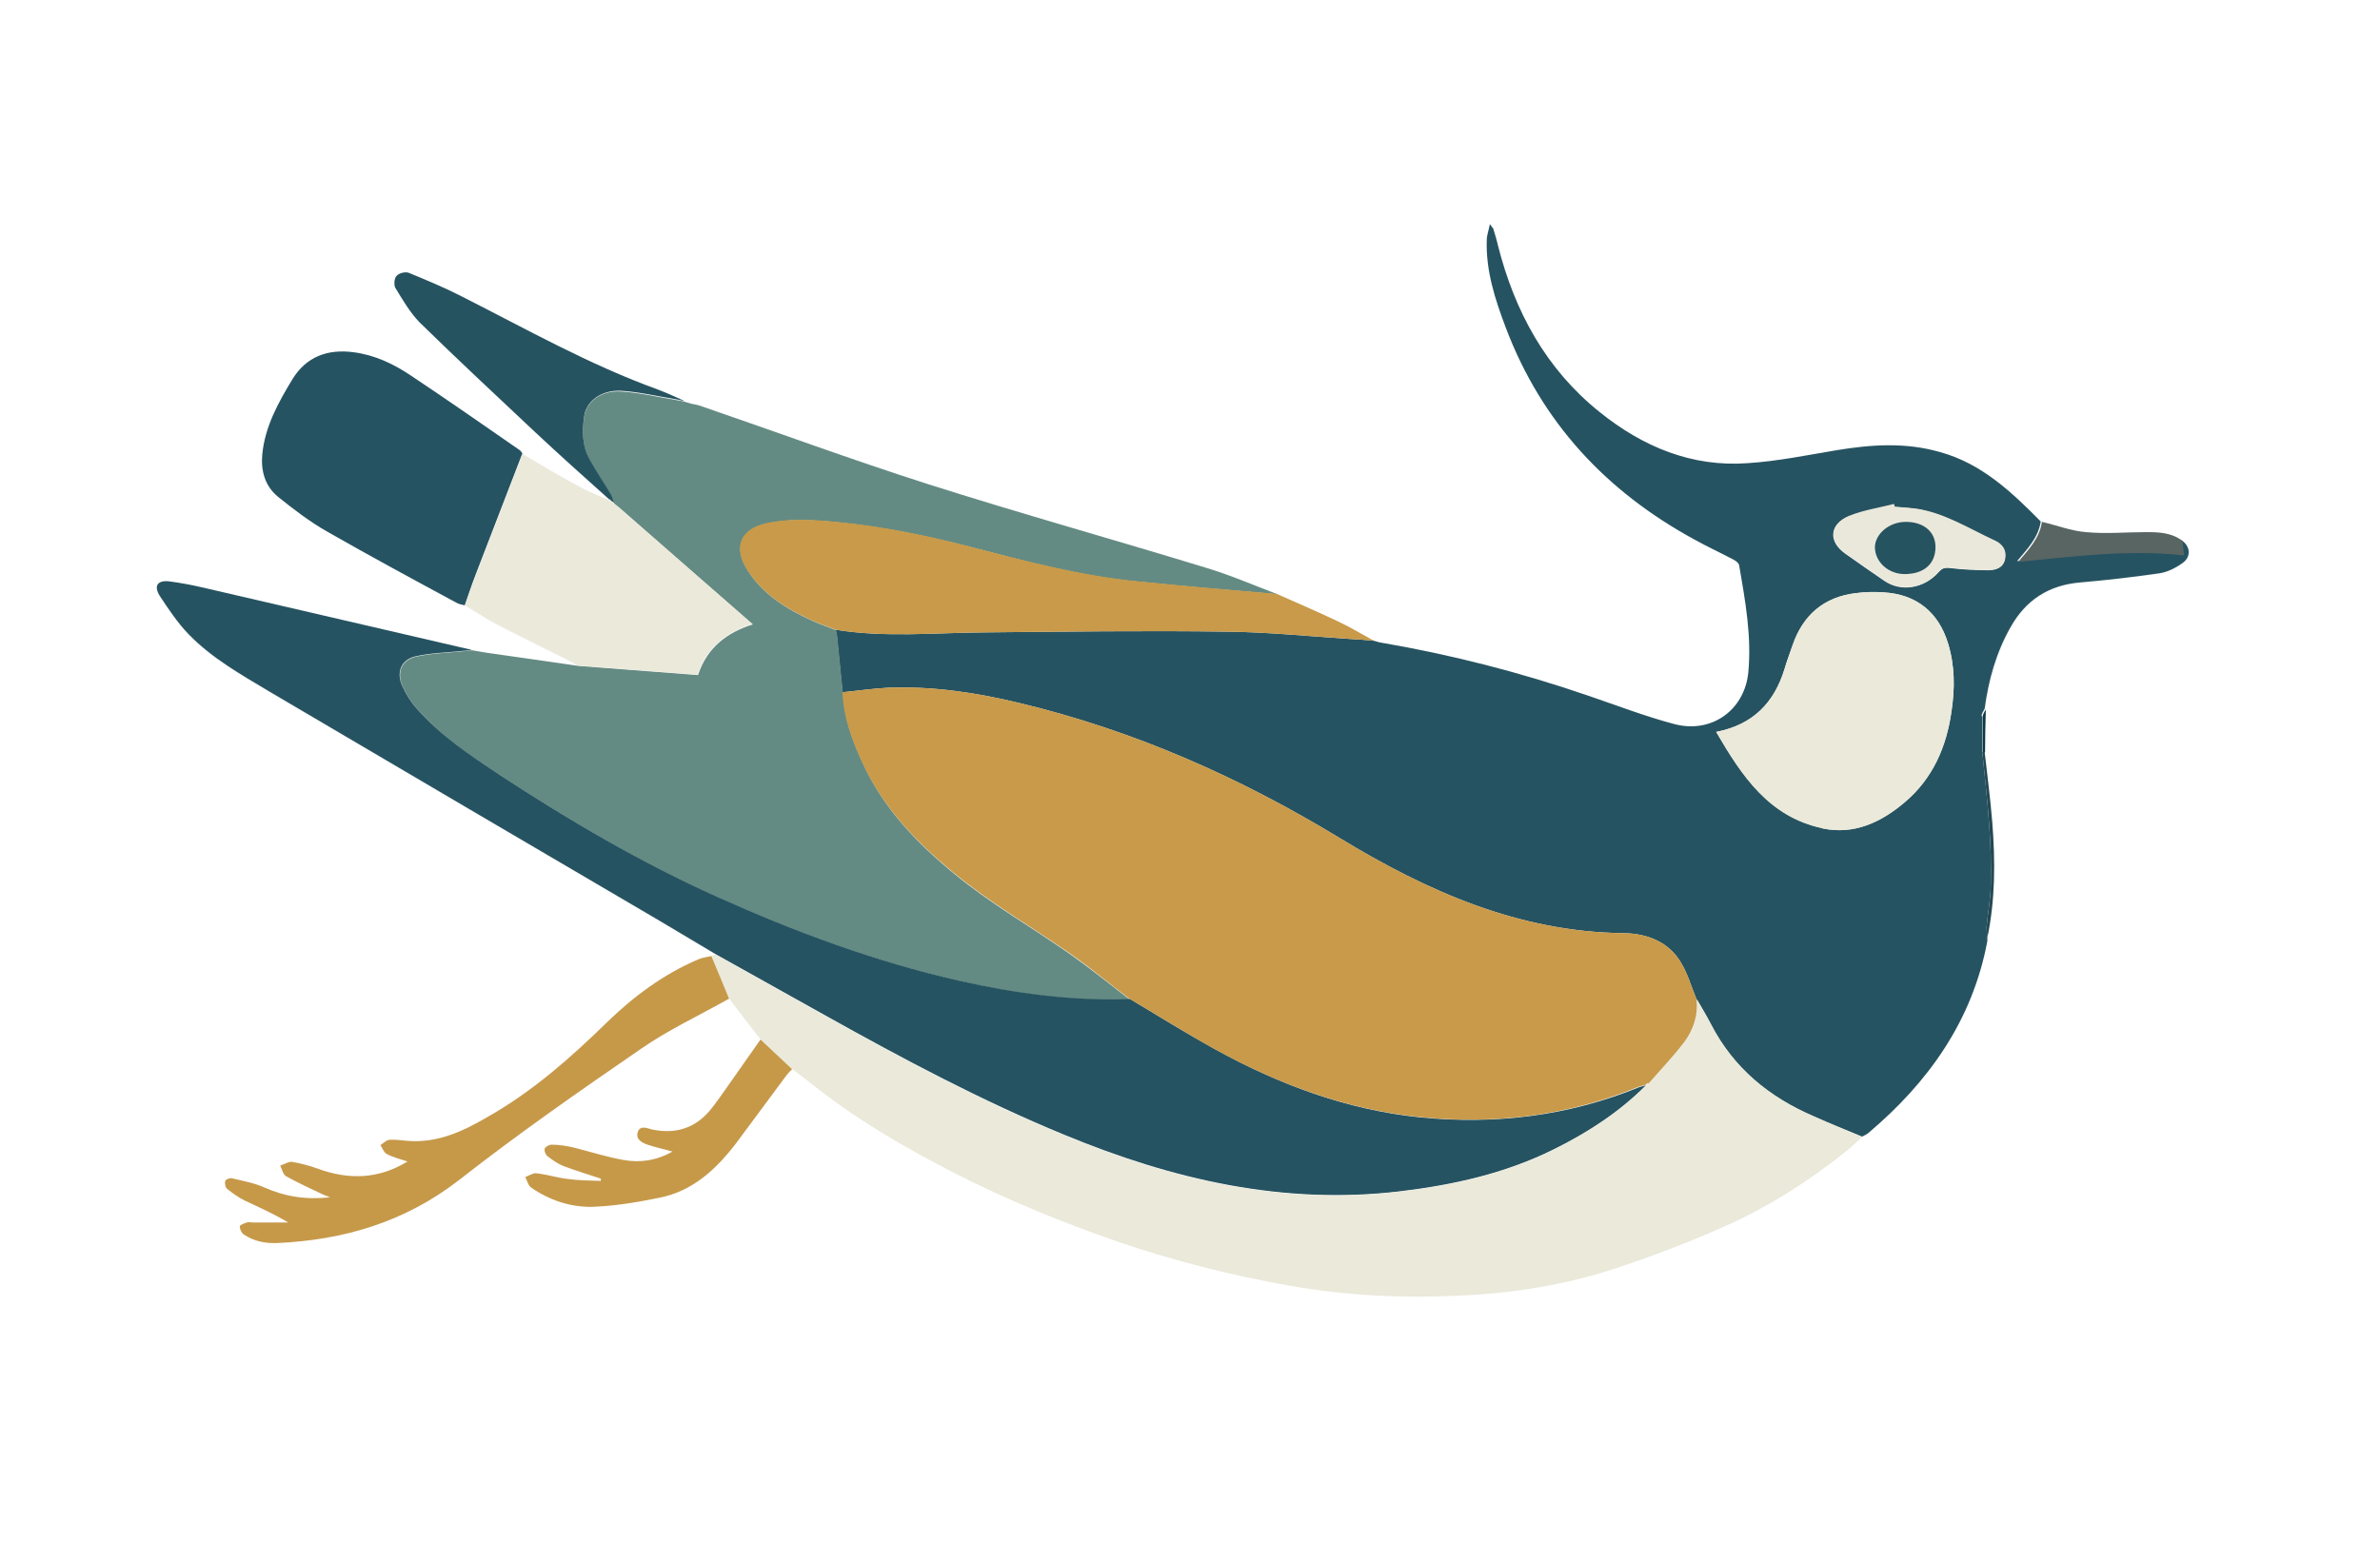 <?xml version="1.0" encoding="UTF-8"?>
<svg xmlns="http://www.w3.org/2000/svg" version="1.1" viewBox="0 0 624.3 405">
  <defs>
    <style>
      .cls-1 {
        fill: #f7f7f8;
      }

      .cls-2 {
        fill: #c69949;
      }

      .cls-3 {
        fill: #265361;
      }

      .cls-4 {
        fill: #265360;
      }

      .cls-5 {
        fill: #c89a49;
      }

      .cls-6 {
        fill: #648b83;
      }

      .cls-7 {
        fill: #ebe9da;
      }

      .cls-8 {
        fill: #234954;
      }

      .cls-9 {
        fill: #0c3746;
      }

      .cls-10 {
        fill: #eae8da;
      }

      .cls-11 {
        fill: #586562;
      }

      .cls-12 {
        fill: #eae9da;
      }
    </style>
  </defs>
  <!-- Generator: Adobe Illustrator 28.7.8, SVG Export Plug-In . SVG Version: 1.2.0 Build 200)  -->
  <g>
    <g id="Ebene_1">
      <g>
        <path class="cls-1" d="M520.8,186.1c1.1-7.5,3.1-14.7,6.8-21.4,4-7.1,10-11,18.2-11.7,7-.6,13.9-1.4,20.8-2.4,2.1-.3,4.3-1.4,6.1-2.7,2.3-1.7,2-4.5-.3-6-2.9-2.2-6.2-2.3-9.6-2.3-5.2,0-10.5.5-15.7,0-3.9-.3-7.7-1.8-11.6-2.7-7.6-7.8-15.5-15.2-26.4-18.2-9-2.5-18-1.9-27.1-.5-7.7,1.3-15.5,2.9-23.3,3.4-14.7,1-27.6-4.3-38.9-13.4-14.2-11.4-22.4-26.4-26.7-43.8-.4-1.4-.8-2.9-1.2-4.3,0-.2-.3-.4-.9-1.2-.4,1.8-.8,2.9-.8,4.1-.2,8.1,2.2,15.7,5,23.1,9.4,24.7,26.3,42.9,49.4,55.5,3.4,1.8,6.9,3.5,10.3,5.3.6.3,1.4,1,1.5,1.5,1.7,9.3,3.4,18.6,2.4,28.1-1,10-9.8,16.2-19.6,13.5-7.5-2.1-14.8-4.8-22.1-7.3-18-6.2-36.4-10.9-55.1-14.1-.5,0-.9-.3-1.4-.4-3.3-1.8-6.6-3.8-10.1-5.4-5.1-2.4-10.2-4.6-15.4-6.9-6.3-2.4-12.5-5.1-18.9-7-24.2-7.4-48.6-14.2-72.8-21.9-20-6.4-39.8-13.7-59.6-20.5-.8-.3-1.6-.4-2.5-.6l-1.7-.5s0,0,0,0c-2.3-1-4.6-2.1-7-3-18-6.5-34.6-15.9-51.6-24.5-4.5-2.3-9.1-4.2-13.7-6.1-.9-.4-2.6,0-3.3.8-.6.6-.7,2.4-.3,3.1,1.9,3.1,3.8,6.4,6.3,9,9.9,9.7,20,19.1,30.1,28.6,6.5,6.1,13.1,12,19.7,17.9-2.7-1.2-5.4-2.2-7.9-3.6-5-2.7-9.9-5.6-14.8-8.5-.3-.3-.5-.8-.9-1-9.5-6.6-19-13.2-28.6-19.6-4.5-3-9.4-5.3-14.9-6-6.8-.9-12.4,1.2-16,7.1-3.7,6.1-7.2,12.4-7.9,19.7-.4,4.3.7,8.3,4.1,11.1,4.1,3.3,8.4,6.6,13,9.2,11.2,6.4,22.5,12.5,33.8,18.6.7.4,1.4.5,2.2.7,2.7,1.6,5.4,3.4,8.2,4.9,6.2,3.2,12.5,6.3,18.7,9.4.9.5,1.8,1,2.7,1.5-8.1-1.2-16.2-2.3-24.4-3.5-1.2-.2-2.4-.4-3.5-.6-23.4-5.4-46.9-10.9-70.3-16.3-3-.7-6.1-1.3-9.2-1.7-3-.3-4,1.2-2.4,3.8,2.3,3.5,4.7,7.1,7.6,10.1,6.1,6.3,13.8,10.6,21.3,15.1,34.1,20.1,68.2,40.1,102.3,60.1,4.9,2.9,9.7,5.8,14.6,8.7-.3.1-.6.3-.9.4-1.2.3-2.4.4-3.5.9-9.1,3.9-16.9,9.7-23.9,16.5-9.5,9.3-19.5,18.1-31.1,24.7-6.5,3.8-13.2,7-21.1,6.4-1.6-.1-3.2-.4-4.7-.3-.9,0-1.7.9-2.5,1.4.5.8.9,1.9,1.6,2.3,1.7.9,3.6,1.4,5.5,2-7.5,4.6-15.3,4.9-23.5,1.9-2.2-.8-4.5-1.4-6.8-1.8-.9-.1-2,.6-3.1,1,.5,1,.8,2.4,1.6,2.8,3.1,1.7,6.3,3.2,9.5,4.7.5.2.9.4,2,.8-6.4.7-11.9-.2-17.3-2.6-2.7-1.2-5.6-1.7-8.5-2.4-.5-.1-1.6.3-1.7.7-.2.6,0,1.7.5,2.1,1.4,1.1,2.9,2.2,4.5,3,3.8,1.8,7.7,3.5,11.5,5.8-3.1,0-6.3,0-9.4,0-.5,0-1-.2-1.4,0-.7.2-1.8.6-1.9,1,0,.7.4,1.7,1,2.1,2.6,1.8,5.6,2.4,8.7,2.3,17.6-.8,33.6-5.5,47.9-16.6,15.3-12,31.4-23.2,47.4-34.2,7.3-5.1,15.5-8.9,23.3-13.3,2.7,3.5,5.4,7.1,8.2,10.6-3.1,4.4-6.1,8.7-9.2,13.1-1.3,1.8-2.5,3.6-3.9,5.3-4,4.9-9.2,6.5-15.4,5.2-1.2-.3-3.1-1.2-3.7.7-.6,1.9,1.1,2.8,2.6,3.3,2,.7,4.1,1.1,6.5,1.8-4.2,2.4-8.6,3-12.9,2.2-4.5-.8-8.8-2.2-13.2-3.3-1.8-.4-3.7-.7-5.6-.7-.6,0-1.6.5-1.8,1-.2.6.2,1.6.7,2,1.3,1,2.7,2,4.2,2.6,3.2,1.2,6.5,2.2,9.8,3.3,0,.2,0,.4,0,.6-2.9-.1-5.7-.1-8.6-.5-2.8-.3-5.5-1.2-8.3-1.5-.9-.1-1.9.6-2.9,1,.5,1,.8,2.3,1.6,2.8,4.8,3.3,10.3,5.1,15.9,5,5.9-.2,11.9-1.2,17.7-2.4,8.7-1.7,14.9-7.5,20.1-14.3,4.4-5.9,8.8-11.9,13.2-17.8.5-.6,1-1.2,1.6-1.7,2.3,1.8,4.7,3.6,7,5.4,11.1,8.6,23.1,15.5,35.6,21.9,13.9,7.1,28.2,12.9,42.9,18,14.7,5,29.7,8.8,45,11.5,14.7,2.6,29.5,3.3,44.3,2.6,13.8-.6,27.4-2.7,40.6-7,10-3.3,20-7.1,29.6-11.4,11.3-5.1,21.8-11.8,31.5-19.6,1.4-1.2,2.8-2.4,4.1-3.7.5-.3,1.1-.5,1.6-.9,15.9-13.4,27.4-29.5,31.3-50.4,0-.3,0-.6,0-.9,2.1-10,2.1-20.1,1.3-30.2-.5-6.2-1.3-12.3-2-18.5,0-3.8.1-7.5.2-11.3Z"/>
        <path class="cls-3" d="M520,188c0,3.1,0,6.3,0,9.4.6,6.4,1.4,12.9,1.8,19.3.4,5.1.5,10.2.4,15.2,0,3.8-.8,7.6-1.1,11.4,0,.9.1,1.8.2,2.7,0,.3,0,.6,0,.9-3.9,20.8-15.4,37-31.3,50.4-.5.4-1.1.6-1.6.9-4.3-1.8-8.6-3.5-12.8-5.4-11.6-5-20.9-12.6-26.8-24-1.2-2.3-2.5-4.5-3.8-6.7-1.3-3.1-2.2-6.4-3.9-9.3-3.3-5.8-9.1-7.9-15.2-8-27.5-.3-51.5-11-74.4-24.9-26.3-16-54.1-28.3-84.2-35.5-11.2-2.7-22.5-4.4-34.1-4-4.1.2-8.1.8-12.2,1.2-.5-4.6-.9-9.3-1.4-13.9,0-.8-.3-1.7-.4-2.5,12.9,2.1,25.9.8,38.8.7,21.2-.2,42.4-.5,63.6-.2,10.7.1,21.5,1.2,32.2,1.9,2.2.1,4.4.3,6.6.5.5.1.9.3,1.4.4,18.8,3.2,37.1,7.9,55.1,14.1,7.3,2.5,14.6,5.3,22.1,7.3,9.8,2.7,18.6-3.5,19.6-13.5.9-9.5-.8-18.8-2.4-28.1-.1-.6-.9-1.2-1.5-1.5-3.4-1.8-6.9-3.4-10.3-5.3-23.1-12.6-40-30.7-49.4-55.5-2.8-7.4-5.3-15-5-23.1,0-1.2.5-2.4.8-4.1.6.8.8,1,.9,1.2.4,1.4.9,2.9,1.2,4.3,4.4,17.4,12.6,32.5,26.7,43.8,11.3,9.1,24.2,14.5,38.9,13.4,7.8-.5,15.5-2.1,23.3-3.4,9.1-1.5,18.1-2.1,27.1.5,10.9,3,18.8,10.5,26.4,18.2-.6,4.2-3.5,7.2-6.2,10.4,14.5-1.4,28.7-3.3,43.5-1.7-.1-1.3-.3-2.5-.4-3.8,2.3,1.5,2.7,4.3.3,6-1.8,1.3-4,2.4-6.1,2.7-6.9,1-13.9,1.8-20.8,2.4-8.2.7-14.2,4.6-18.2,11.7-3.8,6.7-5.8,13.9-6.8,21.4-.3.6-.8,1.3-.8,1.9ZM478,217.3c8.3,1.8,15.5-1.6,21.7-6.9,7.3-6.2,10.9-14.5,12.2-23.8.9-6,.9-11.9-.9-17.8-2.5-8.2-8.3-12.9-16.9-13.4-2.4-.2-4.9-.1-7.3.2-8.4,1-13.9,5.8-16.6,13.7-.7,2.1-1.5,4.1-2.1,6.2-2.7,8.8-8.2,14.6-17.9,16.5,6.7,11.5,13.8,22.2,27.8,25.2ZM485,135.4c-5.2,2.2-5.5,6.7-.9,9.9,3.4,2.4,6.8,4.8,10.2,7.1,4.4,3,10.4,2,14.2-2.3.8-.9,1.4-1.2,2.7-1.1,3.4.4,6.9.6,10.3.6,2,0,4-.6,4.4-3,.4-2.3-.8-3.9-2.9-4.8-6.8-3.1-13.1-7.2-20.6-8.3-1.9-.3-3.7-.4-5.6-.5l-.2-.5c-3.9,1-8,1.5-11.7,3.1Z"/>
        <path class="cls-6" d="M221.1,181.7c-.5-4.6-.9-9.3-1.4-13.9,0-.8-.3-1.7-.4-2.5-2-.8-4.1-1.5-6.1-2.4-6.8-3.1-13.1-6.9-17.2-13.5-3.6-5.8-1.7-10.5,4.9-12,6.1-1.4,12.3-1,18.5-.4,12.3,1.2,24.4,3.7,36.3,6.8,13.8,3.6,27.6,7.3,41.9,8.7,12.5,1.3,25,2.3,37.5,3.4-6.3-2.4-12.5-5.1-18.9-7-24.2-7.4-48.6-14.2-72.8-21.9-20-6.4-39.8-13.7-59.6-20.5-.8-.3-1.6-.4-2.5-.6-.6-.2-1.1-.3-1.7-.5,0,0,0,0,0,0-.8-.2-1.7-.4-2.5-.5-4.8-.8-9.5-1.9-14.3-2.2-5.2-.3-9.1,2.7-9.6,6.9-.5,3.8-.5,7.7,1.5,11.2,1.7,3.1,3.7,6,5.5,9,.4.7.6,1.5.9,2.3.3.2.6.5.9.7.2.2.4.3.6.5,11.6,10.2,23.2,20.3,34.9,30.5-6.7,2.1-12,6-14.4,13.3-10.5-.8-20.9-1.6-31.3-2.4-8.1-1.2-16.2-2.3-24.4-3.5-1.2-.2-2.4-.4-3.5-.6-1,0-2,.2-2.9.3-4,.4-8.1.5-12,1.4-3.7.9-5,4.2-3.4,7.7,1,2.2,2.3,4.3,3.9,6.1,6.2,7,13.9,12.2,21.7,17.3,18.3,12,37.1,23,57.1,32,20.5,9.2,41.6,17,63.5,22,14.6,3.3,29.5,5.4,44.5,4.8-5.3-4.1-10.5-8.3-15.9-12.1-10-7-20.5-13-30-20.8-10.1-8.3-18.9-17.5-24.3-29.6-2.6-5.7-4.7-11.5-4.9-17.8Z"/>
        <path class="cls-3" d="M296.2,262.1c-15.1.5-29.9-1.5-44.5-4.8-22-5-43-12.8-63.5-22-20-9-38.8-20-57.1-32-7.7-5.1-15.5-10.3-21.7-17.3-1.6-1.8-2.9-3.9-3.9-6.1-1.6-3.5-.3-6.8,3.4-7.7,3.9-.9,8-1,12-1.4,1-.1,2-.2,2.9-.3-23.4-5.4-46.9-10.9-70.3-16.3-3-.7-6.1-1.3-9.2-1.7-3-.3-4,1.2-2.4,3.8,2.3,3.5,4.7,7.1,7.6,10.1,6.1,6.3,13.8,10.6,21.3,15.1,34.1,20.1,68.2,40.1,102.3,60.1,4.9,2.9,9.7,5.8,14.6,8.7,9.7,5.4,19.3,10.8,29,16.2,20.4,11.4,40.9,22.3,62.5,31.2,28.3,11.7,57.4,18.5,88.2,14.8,14-1.7,27.5-4.7,40.2-11,8.9-4.4,17.2-9.8,24.2-16.8-.6.2-1.2.3-1.8.5-18.6,7.6-37.9,9.9-57.7,7.9-19.1-2-36.8-8.6-53.5-17.8-7.6-4.2-15-8.8-22.5-13.3Z"/>
        <path class="cls-12" d="M431.7,284.8c-7.1,7.1-15.3,12.4-24.2,16.8-12.7,6.3-26.3,9.4-40.2,11-30.9,3.7-59.9-3.1-88.2-14.8-21.6-8.9-42.2-19.9-62.5-31.2-9.7-5.4-19.3-10.8-29-16.2-.3.1-.6.3-.9.4,1.6,3.8,3.1,7.6,4.7,11.3,2.7,3.5,5.4,7.1,8.2,10.6,2.8,2.6,5.5,5.2,8.3,7.8,2.3,1.8,4.7,3.6,7,5.4,11.1,8.6,23.1,15.5,35.6,21.9,13.9,7.1,28.2,12.9,42.9,18,14.7,5,29.7,8.8,45,11.5,14.7,2.6,29.5,3.3,44.3,2.6,13.8-.6,27.4-2.7,40.6-7,10-3.3,20-7.1,29.6-11.4,11.3-5.1,21.8-11.8,31.5-19.6,1.4-1.2,2.8-2.4,4.1-3.7-4.3-1.8-8.6-3.5-12.8-5.4-11.6-5-20.9-12.6-26.8-24-1.2-2.3-2.5-4.5-3.8-6.7.5,4.3-.8,8.1-3.3,11.4-2.9,3.8-6.2,7.2-9.3,10.8l-.7.5h0Z"/>
        <path class="cls-3" d="M137.1,119c-.3-.3-.5-.8-.9-1-9.5-6.6-19-13.2-28.6-19.6-4.5-3-9.4-5.3-14.9-6-6.8-.9-12.4,1.2-16,7.1-3.7,6.1-7.2,12.4-7.9,19.7-.4,4.3.7,8.3,4.1,11.1,4.1,3.3,8.4,6.6,13,9.2,11.2,6.4,22.5,12.5,33.8,18.6.7.4,1.4.5,2.2.7.9-2.6,1.8-5.3,2.8-7.9,4.1-10.6,8.2-21.3,12.3-31.9Z"/>
        <path class="cls-5" d="M335,155.8c-12.5-1.1-25-2.1-37.5-3.4-14.2-1.5-28.1-5.1-41.9-8.7-11.9-3.1-24-5.7-36.3-6.8-6.2-.6-12.4-1-18.5.4-6.6,1.5-8.5,6.3-4.9,12,4.1,6.6,10.4,10.4,17.2,13.5,2,.9,4.1,1.6,6.1,2.4,12.9,2.1,25.9.8,38.8.7,21.2-.2,42.4-.5,63.6-.2,10.7.1,21.5,1.2,32.2,1.9,2.2.1,4.4.3,6.6.5-3.3-1.8-6.6-3.8-10.1-5.4-5.1-2.4-10.2-4.6-15.4-6.9Z"/>
        <path class="cls-7" d="M137.1,119c-4.1,10.6-8.2,21.3-12.3,31.9-1,2.6-1.9,5.3-2.8,7.9,2.7,1.6,5.4,3.4,8.2,4.9,6.2,3.2,12.5,6.3,18.7,9.4.9.5,1.8,1,2.7,1.5,10.4.8,20.8,1.6,31.3,2.4,2.5-7.4,7.7-11.2,14.4-13.3-11.6-10.2-23.3-20.4-34.9-30.5-.2-.2-.4-.3-.6-.5-.3-.2-.6-.5-.9-.7-.3-.2-.6-.4-.9-.6-.1,0-.2-.2-.3-.2h0c-2.7-1.2-5.4-2.2-7.9-3.6-5-2.7-9.9-5.6-14.8-8.5Z"/>
        <path class="cls-2" d="M191.3,262.1c-1.6-3.8-3.1-7.6-4.7-11.3-1.2.3-2.4.4-3.5.9-9.1,3.9-16.9,9.7-23.9,16.5-9.5,9.3-19.5,18.1-31.1,24.7-6.5,3.8-13.2,7-21.1,6.4-1.6-.1-3.2-.4-4.7-.3-.9,0-1.7.9-2.5,1.4.5.8.9,1.9,1.6,2.3,1.7.9,3.6,1.4,5.5,2-7.5,4.6-15.3,4.9-23.5,1.9-2.2-.8-4.5-1.4-6.8-1.8-.9-.1-2,.6-3.1,1,.5,1,.8,2.4,1.6,2.8,3.1,1.7,6.3,3.2,9.5,4.7.5.2.9.4,2,.8-6.4.7-11.9-.2-17.3-2.6-2.7-1.2-5.6-1.7-8.5-2.4-.5-.1-1.6.3-1.7.7-.2.6,0,1.7.5,2.1,1.4,1.1,2.9,2.2,4.5,3,3.8,1.8,7.7,3.5,11.5,5.8-3.1,0-6.3,0-9.4,0-.5,0-1-.2-1.4,0-.7.2-1.8.6-1.9,1,0,.7.4,1.7,1,2.1,2.6,1.8,5.6,2.4,8.7,2.3,17.6-.8,33.6-5.5,47.9-16.6,15.3-12,31.4-23.2,47.4-34.2,7.3-5.1,15.5-8.9,23.3-13.3Z"/>
        <path class="cls-4" d="M160.2,131.3c.3.2.6.4.9.6-.3-.8-.5-1.6-.9-2.3-1.8-3-3.8-5.9-5.5-9-2-3.5-2-7.4-1.5-11.2.5-4.1,4.4-7.1,9.6-6.9,4.8.3,9.5,1.4,14.3,2.2.8.1,1.7.4,2.5.5-2.3-1-4.6-2.1-7-3-18-6.5-34.6-15.9-51.6-24.5-4.5-2.3-9.1-4.2-13.7-6.1-.9-.4-2.6,0-3.3.8-.6.6-.7,2.4-.3,3.1,1.9,3.1,3.8,6.4,6.3,9,9.9,9.7,20,19.1,30.1,28.6,6.5,6.1,13.1,12,19.7,17.9,0,0,0,0,0,0,.2,0,.3,0,.3.2Z"/>
        <path class="cls-2" d="M207.8,280.5c-2.8-2.6-5.5-5.2-8.3-7.8-3.1,4.4-6.1,8.7-9.2,13.1-1.3,1.8-2.5,3.6-3.9,5.3-4,4.9-9.2,6.5-15.4,5.2-1.2-.3-3.1-1.2-3.7.7-.6,1.9,1.1,2.8,2.6,3.3,2,.7,4.1,1.1,6.5,1.8-4.2,2.4-8.6,3-12.9,2.2-4.5-.8-8.8-2.2-13.2-3.3-1.8-.4-3.7-.7-5.6-.7-.6,0-1.6.5-1.8,1-.2.6.2,1.6.7,2,1.3,1,2.7,2,4.2,2.6,3.2,1.2,6.5,2.2,9.8,3.3,0,.2,0,.4,0,.6-2.9-.1-5.7-.1-8.6-.5-2.8-.3-5.5-1.2-8.3-1.5-.9-.1-1.9.6-2.9,1,.5,1,.8,2.3,1.6,2.8,4.8,3.3,10.3,5.1,15.9,5,5.9-.2,11.9-1.2,17.7-2.4,8.7-1.7,14.9-7.5,20.1-14.3,4.4-5.9,8.8-11.9,13.2-17.8.5-.6,1-1.2,1.6-1.7Z"/>
        <path class="cls-11" d="M535.6,137c-.6,4.2-3.5,7.2-6.2,10.4,14.5-1.4,28.7-3.3,43.5-1.7-.1-1.3-.3-2.5-.4-3.8-2.9-2.2-6.2-2.3-9.6-2.3-5.2,0-10.5.5-15.7,0-3.9-.3-7.7-1.8-11.6-2.7Z"/>
        <path class="cls-8" d="M520,197.4c.6,6.4,1.4,12.9,1.8,19.3.4,5.1.5,10.2.4,15.2,0,3.8-.8,7.6-1.1,11.4,0,.9.1,1.8.2,2.7,2.1-10,2.1-20.1,1.3-30.2-.5-6.2-1.3-12.3-2-18.5-.2,0-.5,0-.7,0Z"/>
        <path class="cls-9" d="M520,197.4c.2,0,.5,0,.7,0,0-3.8.1-7.5.2-11.3-.3.6-.8,1.3-.8,1.9,0,3.1,0,6.3,0,9.4Z"/>
        <path class="cls-4" d="M179.5,105.3c.6.2,1.1.3,1.7.5-.6-.2-1.1-.3-1.7-.5Z"/>
        <path class="cls-5" d="M432.4,284.3c3.1-3.6,6.4-7,9.3-10.8,2.5-3.3,3.8-7.2,3.3-11.4-1.3-3.1-2.2-6.4-3.9-9.3-3.3-5.8-9.1-7.9-15.2-8-27.5-.3-51.5-11-74.4-24.9-26.3-16-54.1-28.3-84.2-35.5-11.2-2.7-22.5-4.4-34.1-4-4.1.2-8.1.8-12.2,1.2.2,6.3,2.3,12.1,4.9,17.8,5.4,12.1,14.2,21.3,24.3,29.6,9.5,7.8,20,13.9,30,20.8,5.5,3.8,10.6,8.1,15.9,12.1,7.5,4.4,14.9,9.1,22.5,13.3,16.7,9.2,34.4,15.8,53.5,17.8,19.9,2.1,39.2-.3,57.7-7.9.6-.2,1.2-.3,1.8-.5,0,0,0,0,0,0,.2-.2.5-.3.7-.5Z"/>
        <path class="cls-12" d="M450.2,192.1c6.7,11.5,13.8,22.2,27.8,25.2,8.3,1.8,15.5-1.6,21.7-6.9,7.3-6.2,10.9-14.5,12.2-23.8.9-6,.9-11.9-.9-17.8-2.5-8.2-8.3-12.9-16.9-13.4-2.4-.2-4.9-.1-7.3.2-8.4,1-13.9,5.8-16.6,13.7-.7,2.1-1.5,4.1-2.1,6.2-2.7,8.8-8.2,14.6-17.9,16.5Z"/>
        <path class="cls-10" d="M496.9,132.9c1.9.2,3.8.3,5.6.5,7.5,1.1,13.9,5.2,20.6,8.3,2.1.9,3.3,2.5,2.9,4.8-.4,2.4-2.4,3-4.4,3-3.4,0-6.9-.2-10.3-.6-1.3-.1-1.9.2-2.7,1.1-3.8,4.3-9.8,5.3-14.2,2.3-3.4-2.3-6.8-4.7-10.2-7.1-4.6-3.3-4.3-7.7.9-9.9,3.7-1.5,7.8-2.1,11.7-3.1l.2.5ZM499.8,136.9c-4.3,0-8,3.1-8.1,6.6,0,3.9,3.5,7.1,7.8,7.1,5.1,0,8.1-2.7,8.1-7.1,0-4-3.1-6.6-7.8-6.6Z"/>
        <path class="cls-4" d="M162,132.7c.2.2.4.3.6.5-.2-.2-.4-.3-.6-.5Z"/>
        <path class="cls-3" d="M432.4,284.3c-.2.2-.5.3-.7.5.2-.2.5-.3.7-.5Z"/>
        <path class="cls-1" d="M160.2,131.3c0-.1-.1-.2-.3-.2.1,0,.2.2.3.2Z"/>
        <path class="cls-4" d="M507.7,143.5c0-4-3.1-6.6-7.8-6.6-4.3,0-8,3.1-8.1,6.6,0,3.9,3.5,7.1,7.8,7.1,5.1,0,8.1-2.7,8.1-7.1Z"/>
      </g>
    </g>
  </g>
</svg>